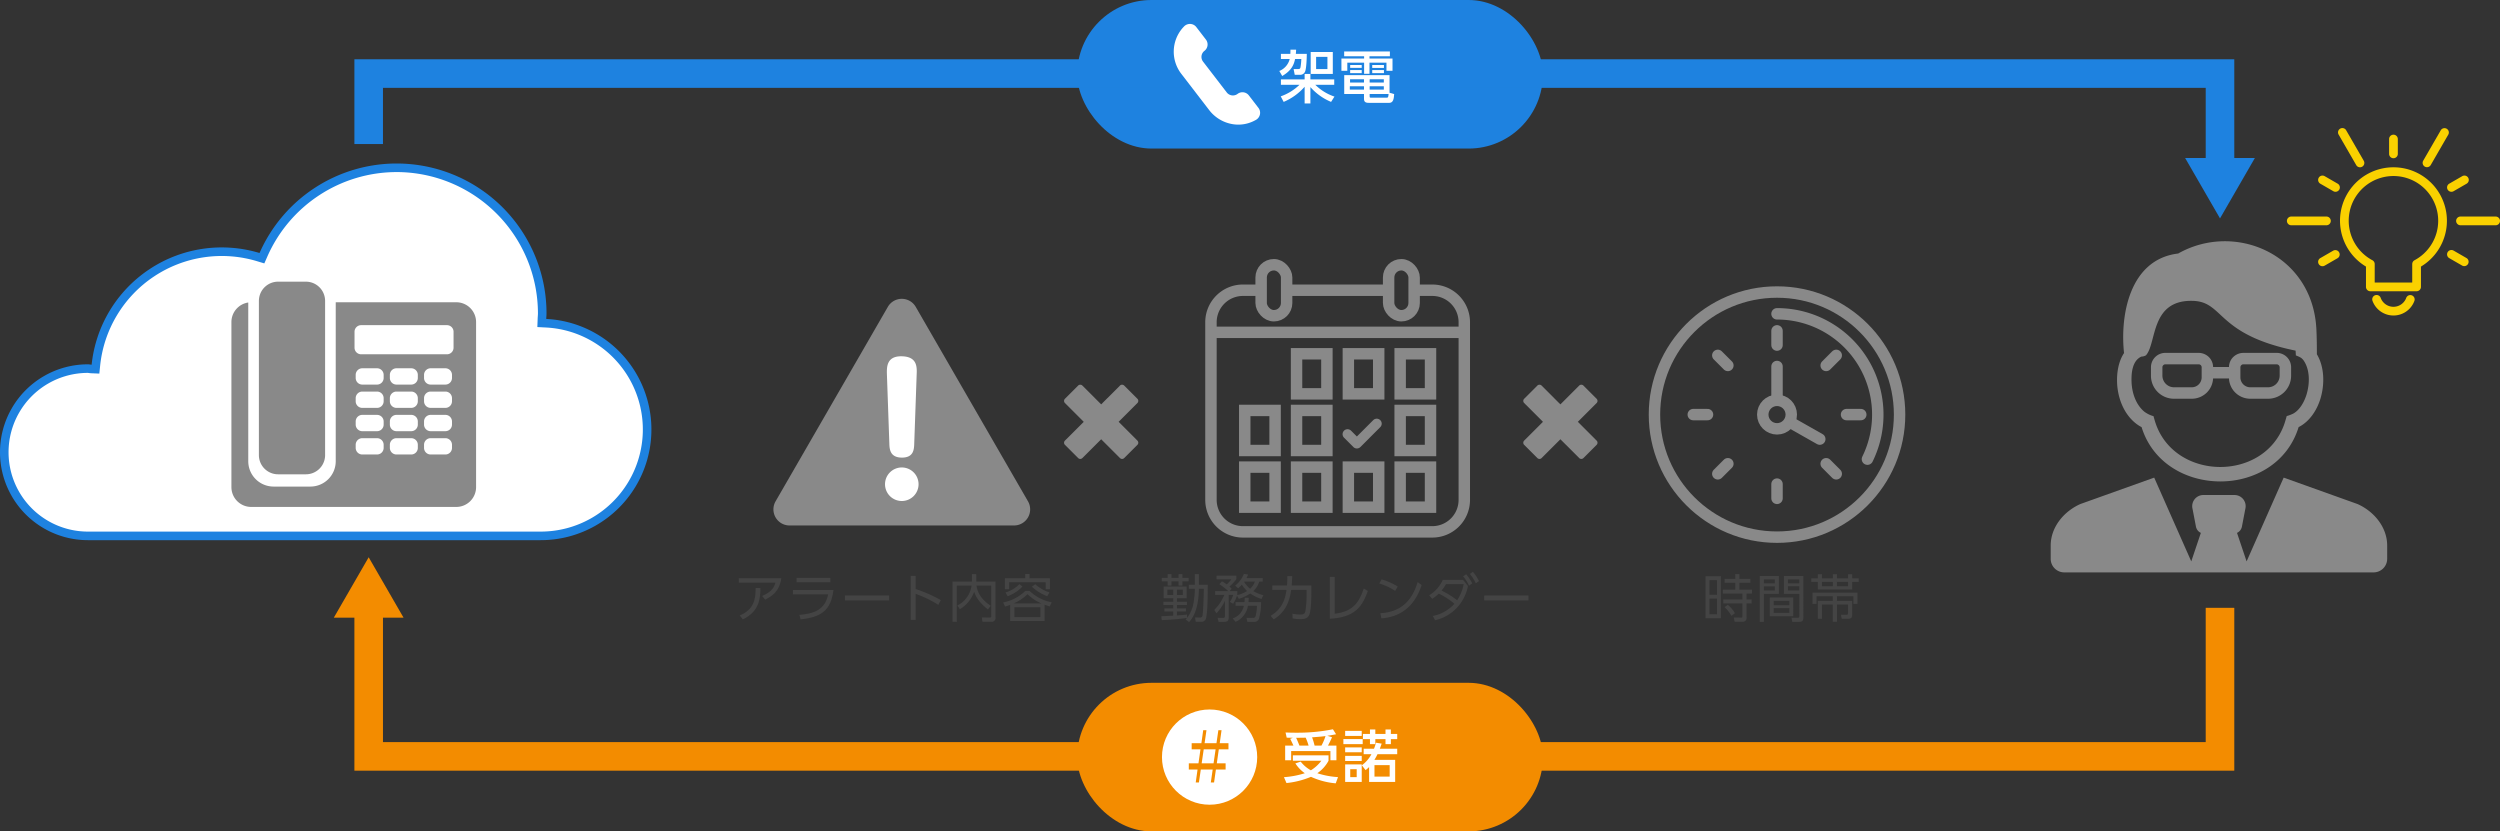 <svg xmlns="http://www.w3.org/2000/svg" viewBox="0 0 875.05 291"><rect x="0" y="0" width="875.05" height="291" fill="#333333" stroke="none"/><defs><style>.cls-1{fill:#1e82e0;}.cls-2{fill:#fff;}.cls-3,.cls-4{fill:#898989;}.cls-4{fill-rule:evenodd;}.cls-5,.cls-6,.cls-8,.cls-9{fill:none;stroke-miterlimit:10;}.cls-5,.cls-6{stroke:#898989;stroke-width:4px;}.cls-6{stroke-linecap:round;}.cls-7{fill:#fad100;}.cls-8{stroke:#1e82e0;}.cls-8,.cls-9{stroke-width:10px;}.cls-9{stroke:#f38c00;}.cls-10{fill:#f38c00;}.cls-11{fill:#444;}</style></defs><title>アセット 20</title><g id="レイヤー_2" data-name="レイヤー 2"><g id="レイヤー_1-2" data-name="レイヤー 1"><rect class="cls-1" x="377.046" width="163" height="52" rx="26" ry="26"/><path class="cls-2" d="M30.774,187.568a29.274,29.274,0,0,1,0-58.549,3.457,3.457,0,0,1,.496.052,7.375,7.375,0,0,0,.739.078l1.41.06.145-1.404A44.285,44.285,0,0,1,90.41,89.993l1.269.382.535-1.213a50.944,50.944,0,0,1,97.576,20.522c0,.357-.025.709-.049,1.061-.019.277-.038.555-.048.835l-.054,1.477,1.476.076a37.241,37.241,0,0,1-1.922,74.436Z"/><path class="cls-1" d="M138.834,60.228a49.512,49.512,0,0,1,49.456,49.456c0,.29-.022.615-.046.959-.02.292-.04.585-.05.88l-.109,2.954,2.952.153a35.741,35.741,0,0,1-1.845,71.438H30.774a27.774,27.774,0,0,1-.007-55.549,2.793,2.793,0,0,1,.291.036,8.551,8.551,0,0,0,.889.092l2.819.118.29-2.807A42.787,42.787,0,0,1,89.978,91.43l2.539.764,1.07-2.426a49.492,49.492,0,0,1,45.248-29.539m0-3a52.442,52.442,0,0,0-47.992,31.328,45.787,45.787,0,0,0-58.77,39.094c-.44-.018-.853-.131-1.298-.131a30.774,30.774,0,0,0,0,61.549H189.193a38.741,38.741,0,0,0,2-77.434c.024-.653.098-1.291.098-1.95a52.456,52.456,0,0,0-52.456-52.456Z"/><path class="cls-3" d="M377.37,160.326l-4.618-4.618a1.051,1.051,0,0,1,0-1.487l6.577-6.577-6.577-6.577a1.051,1.051,0,0,1,0-1.487l4.618-4.618a1.051,1.051,0,0,1,1.487,0l6.577,6.577,6.577-6.577a1.051,1.051,0,0,1,1.487,0l4.618,4.618a1.051,1.051,0,0,1,0,1.487l-6.577,6.577,6.577,6.577a1.051,1.051,0,0,1,0,1.487l-4.618,4.618a1.051,1.051,0,0,1-1.487,0l-6.577-6.577-6.577,6.577A1.051,1.051,0,0,1,377.37,160.326Z"/><path class="cls-3" d="M538.106,160.326l-4.618-4.618a1.051,1.051,0,0,1,0-1.487l6.577-6.577-6.577-6.577a1.051,1.051,0,0,1,0-1.487l4.618-4.618a1.051,1.051,0,0,1,1.487,0L546.17,141.54l6.577-6.577a1.051,1.051,0,0,1,1.487,0l4.618,4.618a1.051,1.051,0,0,1,0,1.487l-6.577,6.577,6.577,6.577a1.051,1.051,0,0,1,0,1.487l-4.618,4.618a1.051,1.051,0,0,1-1.487,0l-6.577-6.577-6.577,6.577A1.051,1.051,0,0,1,538.106,160.326Z"/><path class="cls-3" d="M310.763,107.411l-39.294,68.059a5.637,5.637,0,0,0,4.881,8.455h78.587a5.637,5.637,0,0,0,4.881-8.455l-39.294-68.059A5.637,5.637,0,0,0,310.763,107.411Z"/><path class="cls-2" d="M321.515,169.431a5.87,5.87,0,1,1-5.871-5.81A5.874,5.874,0,0,1,321.515,169.431Zm-11.075-38.308c-.062-2.419-.241-6.416,4.962-6.416,5.689,0,5.568,3.755,5.448,6.416l-.848,24.086c-.062,2.06-.182,4.962-4.297,4.962-4.238,0-4.359-3.026-4.418-4.962Z"/><path class="cls-4" d="M771.197,173.266a3.902,3.902,0,0,0-3.767,4.834l1.176,6.124a3.063,3.063,0,0,0,1.737,2.298l-3.356,9.973L754.011,167.174l-25.824,9.24c-5.626,2.479-10.405,7.966-10.405,14.563v4.628a4.758,4.758,0,0,0,4.744,4.743h108.29a4.758,4.758,0,0,0,4.744-4.743v-4.628c0-6.597-4.779-12.084-10.406-14.563l-25.824-9.24-12.975,29.322-3.356-9.973a3.062,3.062,0,0,0,1.736-2.298l1.176-6.124a3.9,3.9,0,0,0-3.766-4.834Z"/><path class="cls-4" d="M774.626,128.463h5.56a4.994,4.994,0,0,1,1.465-3.469,5.143,5.143,0,0,1,3.67-1.48H796.737a5.046,5.046,0,0,1,5.199,5.173V131.325a8.063,8.063,0,0,1-8.172,8.242h-6.034a7.531,7.531,0,0,1-5.364-2.179,7.41,7.41,0,0,1-2.174-4.914h-5.574a7.408,7.408,0,0,1-2.171,4.914,7.536,7.536,0,0,1-5.372,2.179H761.077a8.063,8.063,0,0,1-8.199-8.219V128.71a5.047,5.047,0,0,1,5.207-5.196h11.391a5.157,5.157,0,0,1,3.688,1.48,4.994,4.994,0,0,1,1.462,3.469Zm-20.853,17.203c.244.874.479,1.751.776,2.609,6.874,19.875,37.389,20.38,44.829.641.406-1.077.703-2.182,1.018-3.287a12.544,12.544,0,0,0,2.344-.892c2.346-1.337,3.875-4.253,4.616-6.719,1.118-3.713,1.209-8.449-.933-11.686-.801-1.21-1.565-1.399-2.825-1.939-.033-.554-.062-1.108-.096-1.662-27.985-5.732-24.934-17.179-36.086-17.429-14.786-.331-12.458,14.73-16.272,19.054a3.172,3.172,0,0,1-1.604.453c-3.219,1.425-3.567,5.797-3.456,8.868.135,3.796,1.479,7.905,4.432,10.388a9.682,9.682,0,0,0,3.257,1.601Zm-4.179,3.83a11.863,11.863,0,0,1-2.335-1.557c-4.067-3.418-6.054-8.865-6.24-14.084-.123-3.413.484-7.354,2.439-10.28-1.435-13.23,1.936-32.809,18.947-34.837,19.881-11.247,47.075.251,48.377,26.495.143,2.919.169,5.851.172,8.773,2.666,4.432,2.759,10.517,1.271,15.462-1.217,4.051-3.791,8.078-7.659,10.024-7.881,25.545-47.194,25.182-54.971.004Zm35.741-21.974h11.422a1.086,1.086,0,0,1,1.171,1.165v2.699a4.082,4.082,0,0,1-4.164,4.172h-6.037a3.477,3.477,0,0,1-3.541-3.59V128.673a1.059,1.059,0,0,1,1.149-1.151Zm-15.83,0H758.046a1.06,1.06,0,0,0-1.161,1.141v2.685a4.094,4.094,0,0,0,4.194,4.21h5.937a3.482,3.482,0,0,0,3.609-3.57V128.676a1.05,1.05,0,0,0-1.121-1.154Z"/><circle class="cls-5" cx="621.993" cy="145.116" r="4.99"/><circle class="cls-5" cx="621.993" cy="145.116" r="42.899"/><path class="cls-6" d="M621.993,109.843a35.287,35.287,0,0,1,31.649,50.864"/><line class="cls-6" x1="621.993" y1="128.275" x2="621.993" y2="140.126"/><line class="cls-6" x1="621.993" y1="115.8" x2="621.993" y2="120.79"/><line class="cls-6" x1="601.264" y1="124.387" x2="604.792" y2="127.915"/><line class="cls-6" x1="592.677" y1="145.116" x2="597.667" y2="145.116"/><line class="cls-6" x1="601.264" y1="165.846" x2="604.792" y2="162.318"/><line class="cls-6" x1="621.993" y1="174.433" x2="621.993" y2="169.443"/><line class="cls-6" x1="642.723" y1="165.846" x2="639.195" y2="162.318"/><line class="cls-6" x1="651.31" y1="145.116" x2="646.32" y2="145.116"/><line class="cls-6" x1="642.723" y1="124.387" x2="639.195" y2="127.915"/><line class="cls-6" x1="636.963" y1="153.693" x2="626.515" y2="147.767"/><line class="cls-5" x1="486.046" y1="101.588" x2="450.38" y2="101.588"/><path class="cls-5" d="M441.546,101.588h-6.49a11.195,11.195,0,0,0-11.195,11.195v62.185a11.195,11.195,0,0,0,11.195,11.195h66.282a11.195,11.195,0,0,0,11.195-11.195V112.784a11.195,11.195,0,0,0-11.195-11.195h-5.959"/><rect class="cls-5" x="441.423" y="92.663" width="8.925" height="17.85" rx="4.463" ry="4.463"/><rect class="cls-5" x="486.048" y="92.663" width="8.925" height="17.85" rx="4.463" ry="4.463"/><line class="cls-5" x1="424.499" y1="116.322" x2="511.896" y2="116.322"/><path class="cls-3" d="M474.934,156.977a1.732,1.732,0,0,1-1.229-.509l-3.264-3.264a1.738,1.738,0,1,1,2.458-2.458l2.034,2.034,5.724-5.723a1.738,1.738,0,0,1,2.458,2.458l-6.953,6.953A1.732,1.732,0,0,1,474.934,156.977Z"/><rect class="cls-5" x="435.685" y="163.497" width="10.625" height="14.025"/><rect class="cls-5" x="453.818" y="163.497" width="10.625" height="14.025"/><rect class="cls-5" x="471.952" y="163.497" width="10.625" height="14.025"/><rect class="cls-5" x="490.085" y="163.497" width="10.625" height="14.025"/><rect class="cls-5" x="435.685" y="143.663" width="10.625" height="14.025"/><rect class="cls-5" x="453.818" y="143.663" width="10.625" height="14.025"/><rect class="cls-5" x="490.085" y="143.663" width="10.625" height="14.025"/><rect class="cls-5" x="453.818" y="123.83" width="10.625" height="14.025"/><rect class="cls-5" x="471.952" y="123.83" width="10.625" height="14.025"/><rect class="cls-5" x="490.085" y="123.83" width="10.625" height="14.025"/><path class="cls-3" d="M159.703,105.796H117.513v55.639a8.873,8.873,0,0,1-8.875,8.875H95.773a8.875,8.875,0,0,1-8.876-8.875V105.882a6.931,6.931,0,0,0-5.898,6.849V170.501a6.937,6.937,0,0,0,6.936,6.937h71.768a6.937,6.937,0,0,0,6.936-6.937V112.732A6.936,6.936,0,0,0,159.703,105.796Zm-25.417,50.973a2.313,2.313,0,0,1-2.312,2.314h-5.164a2.312,2.312,0,0,1-2.312-2.314v-1.084a2.311,2.311,0,0,1,2.312-2.312h5.164a2.312,2.312,0,0,1,2.312,2.312Zm0-8.156a2.313,2.313,0,0,1-2.312,2.313h-5.164a2.312,2.312,0,0,1-2.312-2.313v-1.085a2.312,2.312,0,0,1,2.312-2.312h5.164a2.312,2.312,0,0,1,2.312,2.312Zm0-8.157a2.313,2.313,0,0,1-2.312,2.313h-5.164a2.313,2.313,0,0,1-2.312-2.313v-1.085a2.313,2.313,0,0,1,2.312-2.312h5.164a2.313,2.313,0,0,1,2.312,2.312Zm0-8.156a2.313,2.313,0,0,1-2.312,2.313h-5.164a2.312,2.312,0,0,1-2.312-2.313V131.217a2.312,2.312,0,0,1,2.312-2.312h5.164a2.312,2.312,0,0,1,2.312,2.312Zm11.961,24.468a2.312,2.312,0,0,1-2.311,2.314h-5.164a2.312,2.312,0,0,1-2.312-2.314v-1.084a2.311,2.311,0,0,1,2.312-2.312h5.164a2.311,2.311,0,0,1,2.311,2.312Zm0-8.156a2.312,2.312,0,0,1-2.311,2.313h-5.164a2.312,2.312,0,0,1-2.312-2.313v-1.085a2.312,2.312,0,0,1,2.312-2.312h5.164a2.312,2.312,0,0,1,2.311,2.312Zm0-8.157a2.312,2.312,0,0,1-2.311,2.313h-5.164a2.313,2.313,0,0,1-2.312-2.313v-1.085a2.313,2.313,0,0,1,2.312-2.312h5.164a2.312,2.312,0,0,1,2.311,2.312Zm0-8.156a2.312,2.312,0,0,1-2.311,2.313h-5.164a2.312,2.312,0,0,1-2.312-2.313V131.217a2.312,2.312,0,0,1,2.312-2.312h5.164a2.312,2.312,0,0,1,2.311,2.312Zm11.961,24.468a2.312,2.312,0,0,1-2.311,2.314h-5.164a2.312,2.312,0,0,1-2.311-2.314v-1.084a2.312,2.312,0,0,1,2.311-2.312h5.164a2.311,2.311,0,0,1,2.311,2.312Zm0-8.156a2.312,2.312,0,0,1-2.311,2.313h-5.164a2.312,2.312,0,0,1-2.311-2.313v-1.085a2.312,2.312,0,0,1,2.311-2.312h5.164a2.312,2.312,0,0,1,2.311,2.312Zm0-8.157a2.312,2.312,0,0,1-2.311,2.313h-5.164a2.313,2.313,0,0,1-2.311-2.313v-1.085a2.313,2.313,0,0,1,2.311-2.312h5.164a2.312,2.312,0,0,1,2.311,2.312Zm0-8.156a2.312,2.312,0,0,1-2.311,2.313h-5.164a2.312,2.312,0,0,1-2.311-2.313V131.217a2.312,2.312,0,0,1,2.311-2.312h5.164a2.312,2.312,0,0,1,2.311,2.312Zm.546-10.602a2.312,2.312,0,0,1-2.312,2.312h-30.04a2.312,2.312,0,0,1-2.311-2.312v-5.571a2.312,2.312,0,0,1,2.311-2.313h30.04a2.312,2.312,0,0,1,2.312,2.313Z"/><path class="cls-3" d="M113.738,104.486c-.003-.024-.002-.05-.005-.074l-.007-.006a6.715,6.715,0,0,0-6.651-5.816h-9.739a6.715,6.715,0,0,0-6.651,5.816l-.007.006c-.003.024-.002.05-.005.074a6.752,6.752,0,0,0-.056.825v53.985a6.792,6.792,0,0,0,.035.687,6.719,6.719,0,0,0,6.684,6.032h9.739a6.719,6.719,0,0,0,6.684-6.032,6.81,6.81,0,0,0,.035-.687V105.311A6.754,6.754,0,0,0,113.738,104.486Z"/><path class="cls-7" d="M842.223,104.28A1.525,1.525,0,1,1,845.087,105.33a7.812,7.812,0,0,1-14.655,0A1.525,1.525,0,1,1,833.295,104.28a4.762,4.762,0,0,0,8.928,0Z"/><path class="cls-7" d="M837.759,58.558a18.707,18.707,0,0,1,9.62,34.753v7.106a1.527,1.527,0,0,1-1.527,1.527H829.666a1.528,1.528,0,0,1-1.527-1.527v-7.106a18.708,18.708,0,0,1,9.621-34.753ZM848.83,66.198a15.66,15.66,0,1,0-18.564,24.826,1.529,1.529,0,0,1,.927,1.405v6.461h13.133V92.429h.006a1.522,1.522,0,0,1,.805-1.342A15.664,15.664,0,0,0,848.83,66.198Z"/><path class="cls-7" d="M839.286,53.858a1.527,1.527,0,0,1-3.054,0V48.671a1.527,1.527,0,0,1,3.054,0Z"/><path class="cls-7" d="M850.809,57.759a1.52,1.52,0,1,1-2.637-1.515L854.323,45.59a1.521,1.521,0,0,1,2.637,1.515Z"/><path class="cls-7" d="M861.221,78.847a1.527,1.527,0,0,1,0-3.054h12.301a1.527,1.527,0,0,1,0,3.054Z"/><path class="cls-7" d="M827.347,56.244a1.521,1.521,0,1,1-2.637,1.515L818.559,47.105A1.52,1.52,0,1,1,821.196,45.59Z"/><path class="cls-7" d="M814.297,75.793a1.527,1.527,0,0,1,0,3.054h-12.301a1.527,1.527,0,1,1,0-3.054Z"/><path class="cls-7" d="M858.842,66.907a1.524,1.524,0,1,1-1.527-2.637l4.492-2.594a1.524,1.524,0,1,1,1.527,2.637Z"/><path class="cls-7" d="M818.204,64.27a1.524,1.524,0,1,1-1.527,2.637l-4.492-2.594a1.524,1.524,0,1,1,1.527-2.637Z"/><path class="cls-7" d="M857.314,90.369a1.524,1.524,0,1,1,1.527-2.637l4.492,2.594a1.524,1.524,0,0,1-1.527,2.637Z"/><path class="cls-7" d="M816.677,87.732a1.524,1.524,0,0,1,1.527,2.637l-4.492,2.594a1.524,1.524,0,1,1-1.527-2.637Z"/><polyline class="cls-8" points="129.046 50.417 129.046 25.75 777.046 25.75 777.046 65.75"/><polyline class="cls-9" points="777.046 212.75 777.046 264.75 129.046 264.75 129.046 205.75"/><polygon class="cls-10" points="129.046 195.056 116.839 216.2 141.254 216.2 129.046 195.056"/><polygon class="cls-1" points="777.046 76.444 789.254 55.3 764.839 55.3 777.046 76.444"/><path class="cls-11" d="M273.474,202.391c-.702,4.771-3.331,6.301-5.654,7.49l-1.044-1.297c3.493-1.441,4.25-3.223,4.646-4.646H258.602v-1.547ZM258.926,215.443c4.951-2.125,5.582-5.635,5.563-9.633l1.675.018c-.036,3.494-.306,8.156-6.14,10.967Z"/><path class="cls-11" d="M291.726,206.514c-.9,7.273-4.411,9.523-11.487,10.262l-.45-1.566c4.627-.359,9.021-1.512,10.065-7.184H277.538v-1.512Zm-1.098-4.232v1.514H278.817v-1.514Z"/><path class="cls-11" d="M311.22,208.439v1.711H295.735v-1.711Z"/><path class="cls-11" d="M328.446,211.717a39.97,39.97,0,0,0-7.94-3.854V216.957h-1.747V201.562h1.747v4.609a49.292,49.292,0,0,1,8.787,3.871Z"/><path class="cls-11" d="M340.197,200.949h1.513v2.629h6.734v12.531a1.331,1.331,0,0,1-1.494,1.531h-3.061l-.234-1.512,2.791.018c.234,0,.504-.018.504-.469V204.982h-5.15c.198,1.494.882,4.357,4.988,7.059l-.99,1.26c-3.565-2.719-4.43-5.059-4.826-6.158a11.848,11.848,0,0,1-4.969,6.086l-.918-1.295a9.185,9.185,0,0,0,4.987-6.951h-5.167v12.658H333.392v-14.062h6.806Z"/><path class="cls-11" d="M365.634,217.351H353.588v-5.652c-.594.234-.954.359-1.782.611l-.684-1.439a15.293,15.293,0,0,0,7.76-4.033h1.512a15.21,15.21,0,0,0,7.725,3.979l-.685,1.439c-.864-.27-1.188-.377-1.8-.594ZM360.358,200.914v1.494h7.13v3.816h-1.477v-2.43h-12.784v2.43H351.733v-3.816h7.13V200.914Zm-8.409,6.463a11.256,11.256,0,0,0,4.861-2.916l1.081.846a14.051,14.051,0,0,1-5.186,3.385Zm12.585,3.836a15.514,15.514,0,0,1-4.879-3.242,15.412,15.412,0,0,1-4.879,3.242Zm-.378,1.314h-9.093v3.492h9.093Zm-1.8-8.049a13.342,13.342,0,0,0,4.969,2.881l-.774,1.332a16.499,16.499,0,0,1-5.365-3.33Z"/><path class="cls-11" d="M416.116,206.08v-1.404h2.107v-3.709h1.422v3.709h3.079c0,2.701,0,8.932-.522,11.398a1.662,1.662,0,0,1-1.818,1.566h-1.854l-.252-1.512,1.782.018c.631,0,.811-.289.883-.938.233-2.25.252-2.953.432-9.129h-1.729c-.144,7.941-2.521,10.643-3.457,11.686l-1.188-.971a4.905,4.905,0,0,0,.469-.506,80.248,80.248,0,0,1-8.841.758l-.126-1.352c.09,0,3.799-.18,4.159-.197v-1.477h-3.097v-1.08h3.097v-1.17h-3.457v-1.152h3.457v-1.244h-3.367v-4.068h8.049v4.068h-3.386v1.244h3.493v1.152h-3.493v1.17H415.108v1.08h-3.151v1.404c2.035-.127,2.863-.234,3.512-.324l.036,1.152a11.679,11.679,0,0,0,2.305-5.545,31.09,31.09,0,0,0,.414-4.629Zm-7.418-3.816v-1.297h1.333v1.297h2.484v-1.297h1.351v1.297h2.196v1.225h-2.196v1.477h-1.351v-1.477h-2.484v1.477h-1.333v-1.477h-2.07v-1.225Zm1.963,4.141H408.608v1.855h2.053Zm3.367,0h-2.071v1.855h2.071Z"/><path class="cls-11" d="M432.316,204.982a9.376,9.376,0,0,0,3.061-4.123l1.458.234a7.591,7.591,0,0,1-.558,1.242h5.689v1.242h-1.206a7.525,7.525,0,0,1-2.07,3.312,12.03,12.03,0,0,0,3.511,1.441l-.666,1.332a16.346,16.346,0,0,1-3.926-1.926,14.715,14.715,0,0,1-3.997,1.871l-.648-1.098a11.871,11.871,0,0,1-1.332,2.809l-1.152-.648a8.886,8.886,0,0,0,1.188-2.449H430.065v8.049c0,.973-.54,1.387-1.494,1.387h-2.053l-.324-1.404,1.944.018c.252,0,.612-.035.612-.504V210.33a18.453,18.453,0,0,1-2.953,4.34l-.774-1.189a15.786,15.786,0,0,0,3.512-5.258h-3.205v-1.332h4.556a17.711,17.711,0,0,0-3.079-2.377l.882-1.043a9.886,9.886,0,0,1,1.692,1.098,12.116,12.116,0,0,0,1.621-1.783H425.816v-1.295h6.914v1.277a20.674,20.674,0,0,1-2.395,2.539,6.21,6.21,0,0,1,.773.773l-.773.811h2.754v1.225a1.952,1.952,0,0,1-.071.199,10.671,10.671,0,0,0,3.475-1.459,11.346,11.346,0,0,1-1.836-2.232,7.329,7.329,0,0,1-1.297,1.277Zm9.074,5.762a19.701,19.701,0,0,1-.738,5.852,1.685,1.685,0,0,1-1.782,1.062h-2.269l-.307-1.404,2.179.018a.9.9,0,0,0,1.026-.666,16.477,16.477,0,0,0,.469-3.564h-3.169a7.409,7.409,0,0,1-4.321,5.617l-1.009-1.188a5.905,5.905,0,0,0,3.907-4.43h-2.898v-1.297h3.114a14.235,14.235,0,0,0,.09-1.494h1.387c-.018.684-.036,1.025-.09,1.494Zm-5.905-7.166-.036.055a9.376,9.376,0,0,0,2.124,2.43,6.06,6.06,0,0,0,1.657-2.484Z"/><path class="cls-11" d="M444.734,215.553c3.997-2.432,5.041-5.564,5.581-9.076h-4.97v-1.549h5.132a31.406,31.406,0,0,0,.108-3.295l1.71.037c-.036,1.297-.071,1.926-.18,3.258h6.878v3.008c0,.486-.018,5.51-.702,7.221-.63,1.549-2.287,1.549-3.079,1.549a13.156,13.156,0,0,1-2.791-.254l-.036-1.637a14.896,14.896,0,0,0,2.773.287c1.314,0,1.566-.504,1.729-1.062a35.338,35.338,0,0,0,.45-5.869V206.476h-5.401c-.576,3.943-1.909,7.762-6.122,10.318Z"/><path class="cls-11" d="M467.163,214.814c6.122-.703,8.517-3.674,10.173-8.805l1.44.863c-1.855,5.113-4.249,9.236-13.306,9.705V201.904h1.692Z"/><path class="cls-11" d="M488.332,206.818a21.558,21.558,0,0,0-5.546-2.592l.811-1.441a22.677,22.677,0,0,1,5.636,2.521Zm-5.168,7.814c9.11-.486,11.794-6.859,13.036-10.893l1.404,1.045c-.864,2.557-3.745,10.965-14.116,11.648Z"/><path class="cls-11" d="M501.505,215.605a13.664,13.664,0,0,0,7.581-4.285,26.567,26.567,0,0,0-5.492-3.547,13.896,13.896,0,0,1-2.305,1.836l-1.044-1.26a12.056,12.056,0,0,0,4.771-5.383h7.094l1.692,2.16a15.124,15.124,0,0,1-11.505,11.973Zm4.609-11.145a14.177,14.177,0,0,1-1.548,2.25,29.304,29.304,0,0,1,5.474,3.402,16.046,16.046,0,0,0,2.286-5.652Zm7.059-3.475a16.796,16.796,0,0,1,2.143,3.203l-1.135.811a14.025,14.025,0,0,0-2.052-3.275Zm2.377-.83a15.217,15.217,0,0,1,2.124,3.225l-1.116.791a15.567,15.567,0,0,0-2.053-3.277Z"/><path class="cls-11" d="M534.99,208.439v1.711H519.505v-1.711Z"/><path class="cls-11" d="M602.347,201.67V216.381h-5.366V201.67Zm-1.368,1.387h-2.611v5.131h2.611Zm0,6.463h-2.611v5.475h2.611Zm10.353,6.59a1.33,1.33,0,0,1-1.494,1.514h-2.683l-.288-1.477,2.557.018c.306,0,.45-.018.45-.359v-4.609h-6.698v-1.369h6.698v-2.053h-6.843v-1.387h4.357v-2.395h-3.745V202.623h3.745v-1.691h1.44V202.623h3.835v1.369h-3.835v2.395h4.394v1.387h-1.891v2.053h1.765v1.369h-1.765Zm-5.294-.576a14.33,14.33,0,0,0-2.376-3.023l1.116-.83a12.236,12.236,0,0,1,2.484,2.936Z"/><path class="cls-11" d="M622.633,201.615v6.266h-5.239v9.777h-1.44v-16.043Zm-1.404,1.189h-3.835v1.367h3.835Zm0,2.412h-3.835v1.459h3.835Zm6.446,10.479h-8.211V209.123h8.211Zm-1.368-5.383H620.815v1.512h5.492Zm0,2.539H620.815v1.656h5.492Zm4.915,3.312c0,.359,0,1.494-1.261,1.494h-2.628l-.271-1.439,2.215.018c.324,0,.521-.055.521-.504V207.881h-5.401v-6.266h6.824Zm-1.423-13.359h-3.997v1.367h3.997Zm0,2.412h-3.997v1.459h3.997Z"/><path class="cls-11" d="M637.716,200.986v1.439h3.835v-1.439h1.404v1.439h3.907v-1.439h1.423v1.439h2.305v1.26h-2.305v2.648H636.276v-2.648h-2.287v-1.26H636.276v-1.439Zm3.799,16.654v-6.051h-3.799v5.006H636.276v-6.283h5.239v-1.604h-5.689v2.648h-1.423v-3.908h15.755v3.908h-1.44v-2.648h-5.743v1.604h5.312v4.986c0,.379,0,1.297-1.351,1.297h-2.287l-.288-1.439h2.017c.433,0,.469-.199.469-.541v-3.025h-3.871v6.051Zm.036-13.955h-3.835v1.496h3.835Zm5.312,0h-3.907v1.496h3.907Z"/><path class="cls-2" d="M416.871,8.402a2.789,2.789,0,0,1,1.861,1.074l3.362,4.372a2.82,2.82,0,0,1-.517,3.957,2.681,2.681,0,0,0-.49,3.752l8.325,10.827a2.722,2.722,0,0,0,3.752.49,2.822,2.822,0,0,1,3.957.517l3.362,4.372a2.812,2.812,0,0,1,.523,2.29,2.87,2.87,0,0,1-1.432,1.926c-.208.115-.425.229-.666.35a12.187,12.187,0,0,1-7.081,1.187,13.018,13.018,0,0,1-8.565-4.954l-9.724-12.648a12.652,12.652,0,0,1,.376-16.087c.182-.204.35-.386.515-.558a2.874,2.874,0,0,1,2.443-.868"/><path class="cls-2" d="M451.645,18.863c.04-.641.04-.98.04-1.48h1.98a14.801,14.801,0,0,1-.101,1.48h3.841c0,.881-.1,5.041-.6,6.182a1.813,1.813,0,0,1-1.741,1.141h-1.88l-.4-2.021h1.681c.521,0,.66-.24.74-.641a20.216,20.216,0,0,0,.28-2.879h-2.181c-.48,2.34-1.461,4.16-4.501,5.961l-1.021-1.762a6.078,6.078,0,0,0,3.641-4.199h-3.08V18.863Zm5.001,11.502a20.077,20.077,0,0,1-7.342,5.303l-1.021-1.941a17.981,17.981,0,0,0,6.562-4.041h-6.501V27.785h8.302V25.885h2.021v1.9h8.342v1.9h-6.622a17.149,17.149,0,0,0,6.702,4.121l-1.181,1.861a19.766,19.766,0,0,1-7.241-5.182V36.207h-2.021Zm9.862-12.162V25.885h-7.742V18.203Zm-5.842,1.701V24.164h3.961V19.904Z"/><path class="cls-2" d="M486.488,19.684h-7.142v.801h8.062V24.785h-2.12V21.943h-5.941v3.881h-1.881V21.943h-5.881v2.842H469.524V20.484h7.941v-.801H470.484V18.023h16.004Zm1.5,13.242c-.12,1.541-.24,3.082-1.74,3.082h-6.901c-.98,0-1.921-.061-1.921-1.361V32.906h-6.921V26.305h15.863v6.162Zm-10.562-2.74h-4.961v1.18h4.961Zm0-2.439h-4.881V28.885h4.881Zm-.8-5.002v1.02h-4.041V22.744Zm0,1.781v1.059h-4.041V24.525Zm7.741,3.221h-4.961V28.885h4.961Zm0,2.439h-4.961v1.18h4.961Zm.881,4.002c.58,0,.7-.08.78-1.281h-6.622v.721c0,.459.021.561.48.561Zm-.841-11.443v1.02h-4.101V22.744Zm0,1.781v1.059h-4.101V24.525Z"/><rect class="cls-10" x="377.046" y="239" width="163" height="52" rx="26" ry="26"/><path class="cls-2" d="M455.272,266.582a11.558,11.558,0,0,0,3.561,3.041,13.149,13.149,0,0,0,3.661-3.341h-9.963v-1.9h12.483v1.9a12.551,12.551,0,0,1-3.921,4.36,28.725,28.725,0,0,0,7.241,1.36l-.8,2.181a25.982,25.982,0,0,1-8.662-2.28,30.124,30.124,0,0,1-8.582,2.181l-.88-2.061a30.788,30.788,0,0,0,7.302-1.381,12.145,12.145,0,0,1-3.301-3.44Zm-2.541-5.602c-.26-.6-.82-1.76-1.14-2.38l.96-.36c-.86-.02-1.62-.02-2.181-.04l-.4-1.82c1.081.04,2.081.08,3.642.08a63.127,63.127,0,0,0,12.942-1.2l1.101,1.74c-.9.18-1.781.36-3.062.54l1.641.5a32.01,32.01,0,0,1-1.42,2.94h2.96v5.121h-2.1v-3.221H451.931v3.221h-2.101v-5.121Zm5.302,0a19.085,19.085,0,0,0-1.021-2.78c-.7.021-1.921.04-3.341.04.42.9.8,1.82,1.16,2.74Zm4.501,0a18.256,18.256,0,0,0,1.42-3.341c-1.221.16-1.561.2-4.701.44a22.425,22.425,0,0,1,.88,2.9Z"/><path class="cls-2" d="M476.972,258.681v1.78h-6.762V258.681Zm-.341-2.861v1.781h-5.801v-1.781Zm0,5.781v1.701h-5.801v-1.701Zm0,2.961v1.801h-5.801v-1.801Zm0,2.98v6.142h-5.801v-6.142Zm-1.76,1.7h-2.261v2.761h2.261Zm13.463-3.28v7.722H479.212v-5.201a9.443,9.443,0,0,1-1.24,1.08l-1.301-1.7a11.66,11.66,0,0,0,3.361-3.881h-2.721v-1.92h3.62a18.238,18.238,0,0,0,.7-2.101l1.98.319c-.279.801-.34,1.001-.64,1.781h6.081v1.92h-6.901a17.858,17.858,0,0,1-1.08,1.98Zm-6.941-10.643v1.561h3.561v-1.561h1.88v1.561h2.221v1.841h-2.221v1.74h-1.88v-1.74h-3.561v1.74H479.512v-1.74h-2.461v-1.841h2.461v-1.561Zm5.021,12.483h-5.321v4.021h5.321Z"/><circle class="cls-2" cx="423.38" cy="265" r="16.667"/><path class="cls-10" d="M425.789,260.144l.66-4.562h1.12l-.641,4.562h3.061v2.141h-3.381l-.7,4.9h3.081v2.161h-3.4l-.641,4.541h-1.14l.66-4.541h-4.161l-.66,4.541H418.528l.64-4.541h-3.061V267.185h3.381l.7-4.9h-3.081v-2.141h3.401l.64-4.562h1.141l-.66,4.562Zm-4.461,2.141-.721,4.9h4.161l.72-4.9Z"/></g></g></svg>